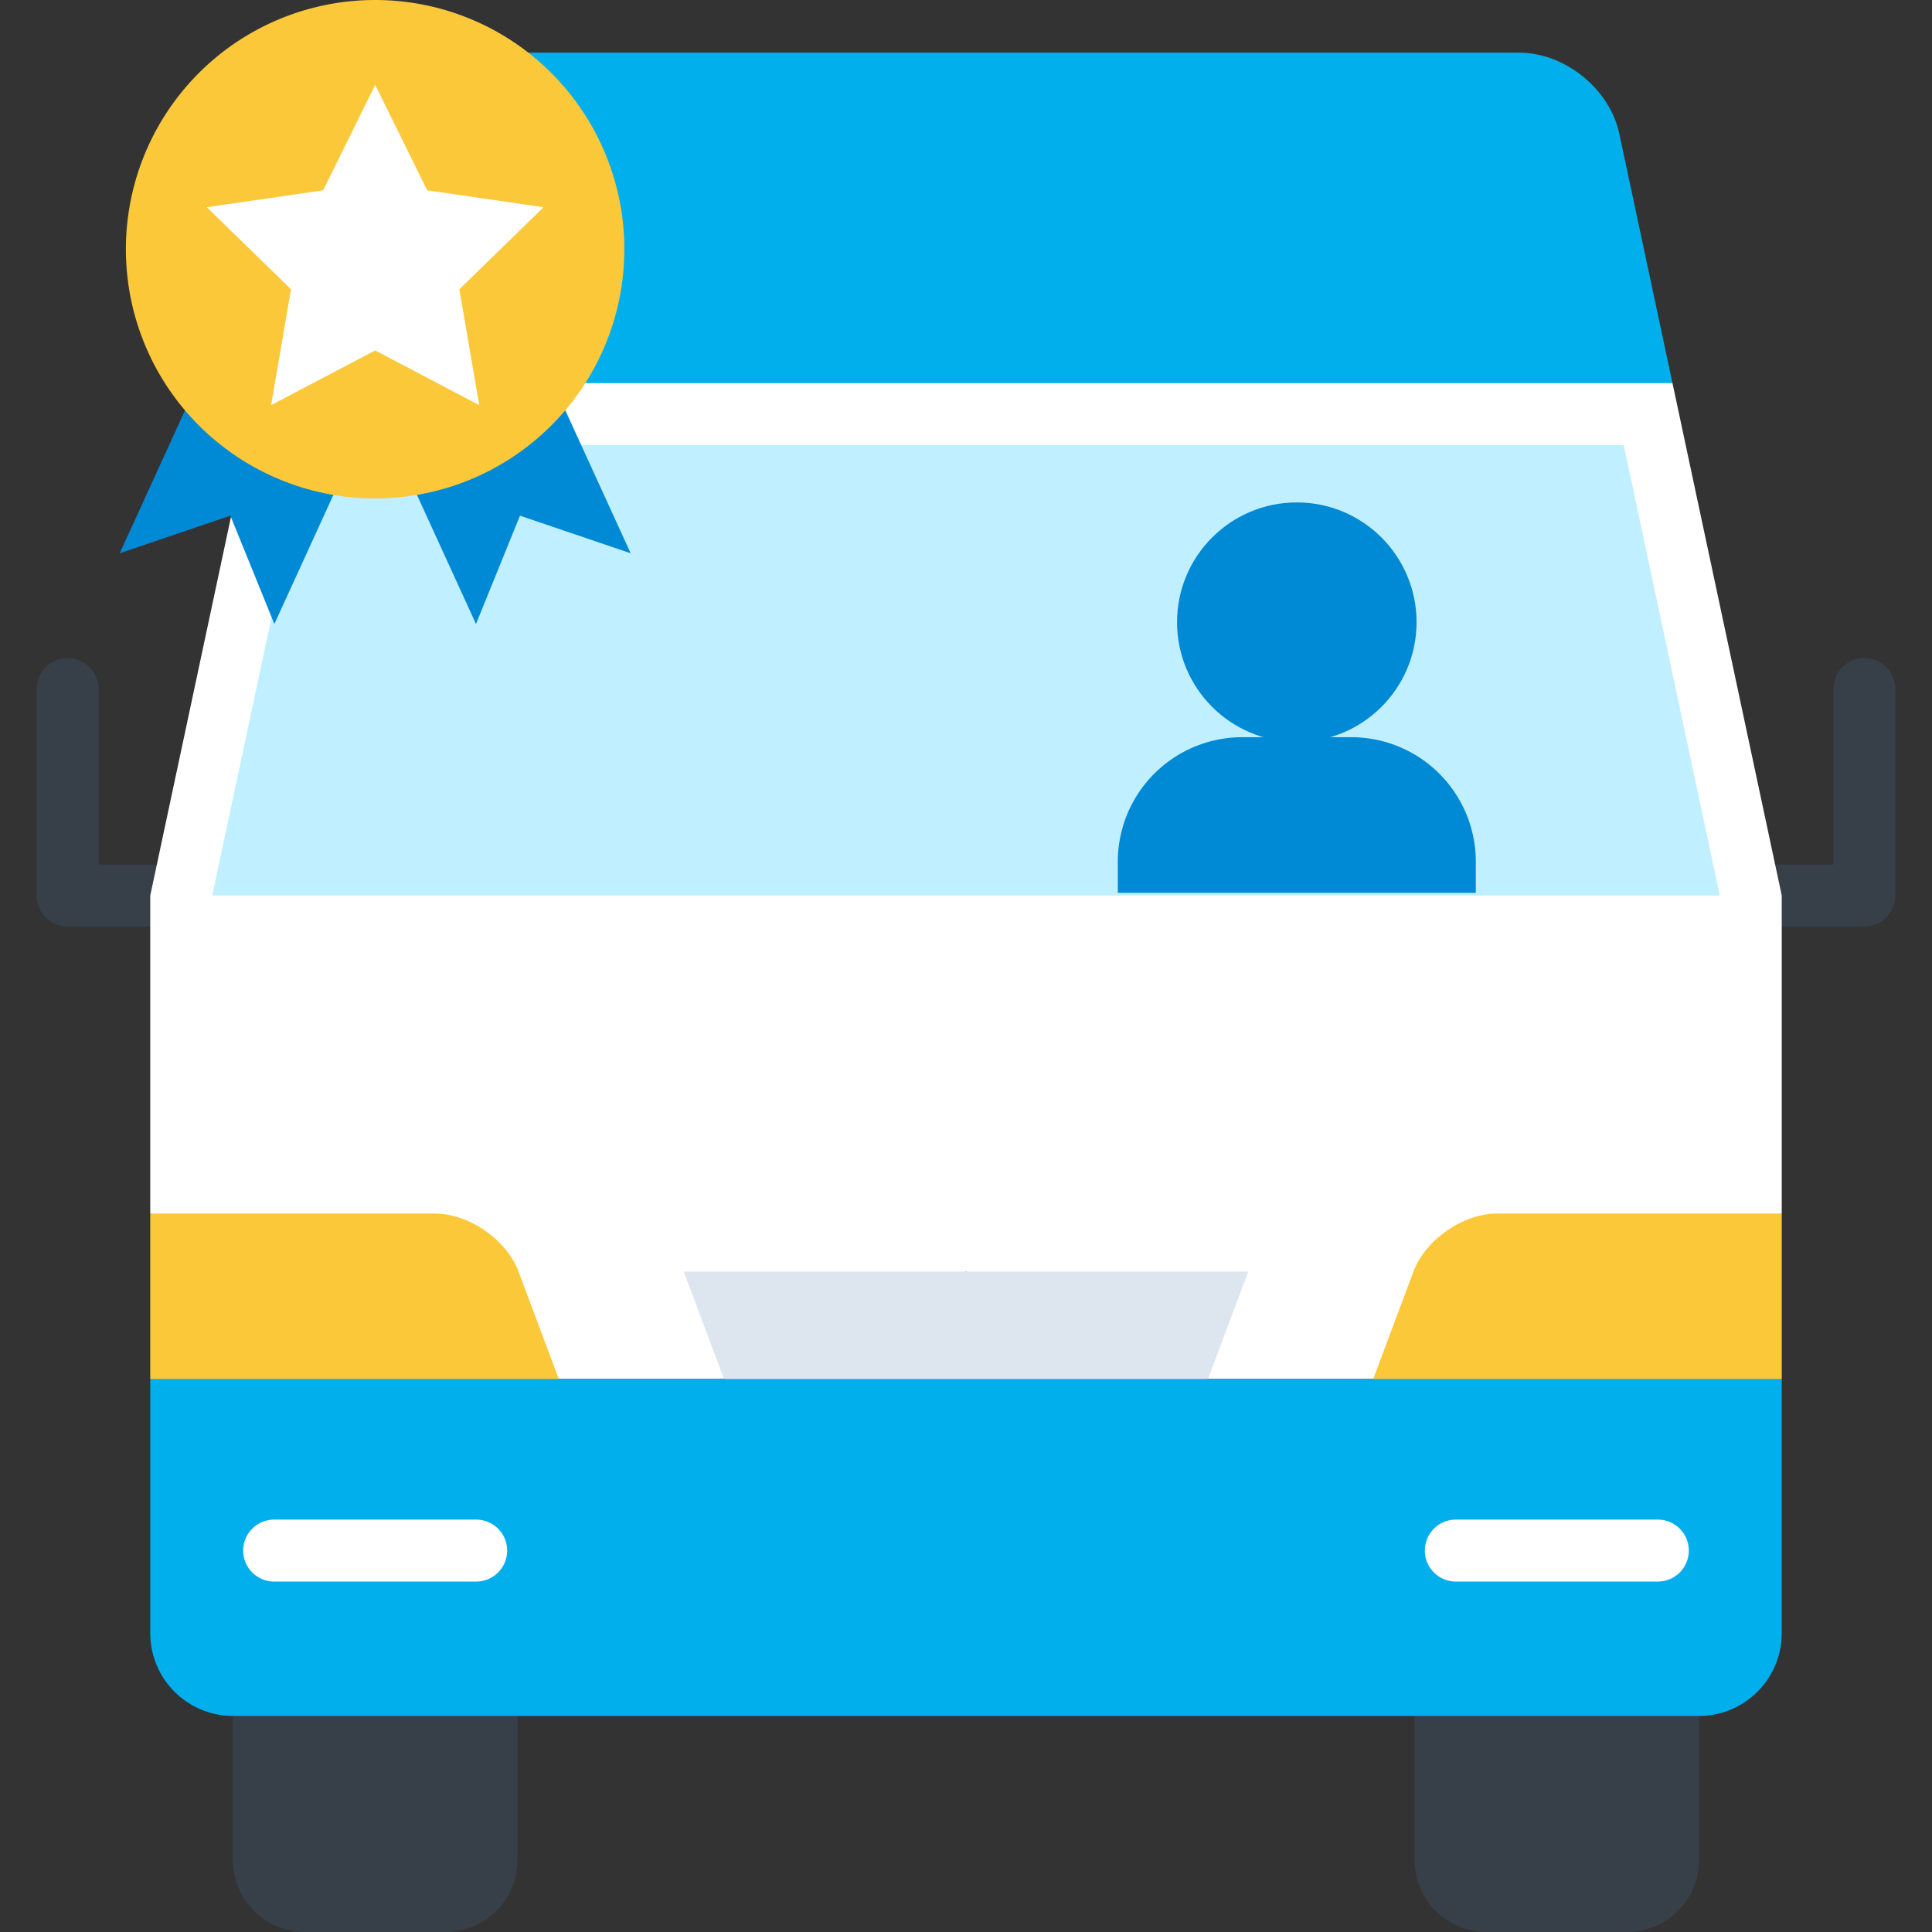<svg id="Layer_1" data-name="Layer 1" xmlns="http://www.w3.org/2000/svg" viewBox="0 0 512 512"><rect x="0" y="0" width="512" height="512" fill="#333333" stroke="none"/><defs><style>.cls-1{fill:#373f48;}.cls-2{fill:#00afec;}.cls-3{fill:#fff;}.cls-4{fill:#fbc83a;}.cls-5{fill:#dde5ef;}.cls-6{fill:#c0f0ff;}.cls-7{fill:#0089d5;}</style></defs><title>Exclusive-transportation</title><path class="cls-1" d="M494.072,174.384a8.208,8.208,0,0,0-8.207,8.212v46.518H439.341v16.42h54.731a8.212,8.212,0,0,0,8.212-8.212V182.6a8.212,8.212,0,0,0-8.212-8.212Zm0,0"/><path class="cls-1" d="M26.136,229.115V182.6a8.21,8.21,0,1,0-16.42,0v54.726a8.211,8.211,0,0,0,8.212,8.212H72.654v-16.42Zm0,0"/><path class="cls-1" d="M374.86,432.861h75.429v60.05A19.089,19.089,0,0,1,431.2,512H393.949a19.089,19.089,0,0,1-19.089-19.089Z"/><path class="cls-1" d="M61.711,432.861H137.14v60.05A19.089,19.089,0,0,1,118.051,512H80.8a19.089,19.089,0,0,1-19.089-19.089Z"/><path class="cls-2" d="M429.12,35.371l14.106,66.159L256,134.363,68.768,101.53,82.88,35.371C85.387,23.593,97.294,13.96,109.336,13.96H402.664c12.04,0,23.947,9.632,26.456,21.411Zm0,0"/><path class="cls-3" d="M443.226,101.53H68.768L39.819,237.322v84.283l108.264,43.838h43.783L256,336.984l64.13,28.46h43.787l108.264-43.838V237.322Zm0,0"/><path class="cls-4" d="M472.181,321.605v43.838l-54.132,21.891-54.131-21.891,10.657-28.46c3.164-8.459,13.148-15.379,22.177-15.379Zm0,0"/><path class="cls-4" d="M137.424,336.984l10.659,28.46L93.951,387.335,39.819,365.444V321.605h75.429c9.029,0,19.013,6.915,22.176,15.379Zm0,0"/><path class="cls-5" d="M330.792,336.984l-10.662,28.46L256,387.335l-64.134-21.891-10.659-28.46Zm0,0"/><path class="cls-2" d="M39.819,365.444v67.417a21.955,21.955,0,0,0,21.891,21.891H450.289a21.956,21.956,0,0,0,21.891-21.891V365.444Zm0,0"/><path class="cls-3" d="M126.192,419.13H72.654a8.21,8.21,0,0,1,0-16.42h53.538a8.21,8.21,0,1,1,0,16.42Zm0,0"/><path class="cls-3" d="M439.341,419.13H385.808a8.21,8.21,0,1,1,0-16.42h53.533a8.21,8.21,0,1,1,0,16.42Zm0,0"/><path class="cls-6" d="M81.687,117.945,56.239,237.322H455.761L430.312,117.945Zm0,0"/><path class="cls-7" d="M72.71,165.364,61.053,136.659l-29.336,9.963L62.958,78.295l40.993,18.741Zm0,0"/><path class="cls-7" d="M126.141,165.364,137.8,136.659l29.336,9.963L135.893,78.295,94.9,97.035Zm0,0"/><path class="cls-4" d="M146.113,19.345a66.048,66.048,0,1,1-93.407,0,66.049,66.049,0,0,1,93.407,0Zm0,0"/><polygon class="cls-3" points="99.425 22.497 113.213 50.435 144.045 54.915 121.735 76.662 127.002 107.368 99.425 92.871 71.849 107.368 77.116 76.662 54.806 54.915 85.637 50.435 99.425 22.497"/><circle class="cls-7" cx="343.667" cy="164.884" r="31.737"/><path class="cls-7" d="M296.315,195.363h94.7a.088.088,0,0,1,.088.088V203.6A33.007,33.007,0,0,1,358.1,236.607H329.233A33.007,33.007,0,0,1,296.226,203.6v-8.149a.088.088,0,0,1,.088-.088Z" transform="translate(687.333 431.97) rotate(-180)"/></svg>